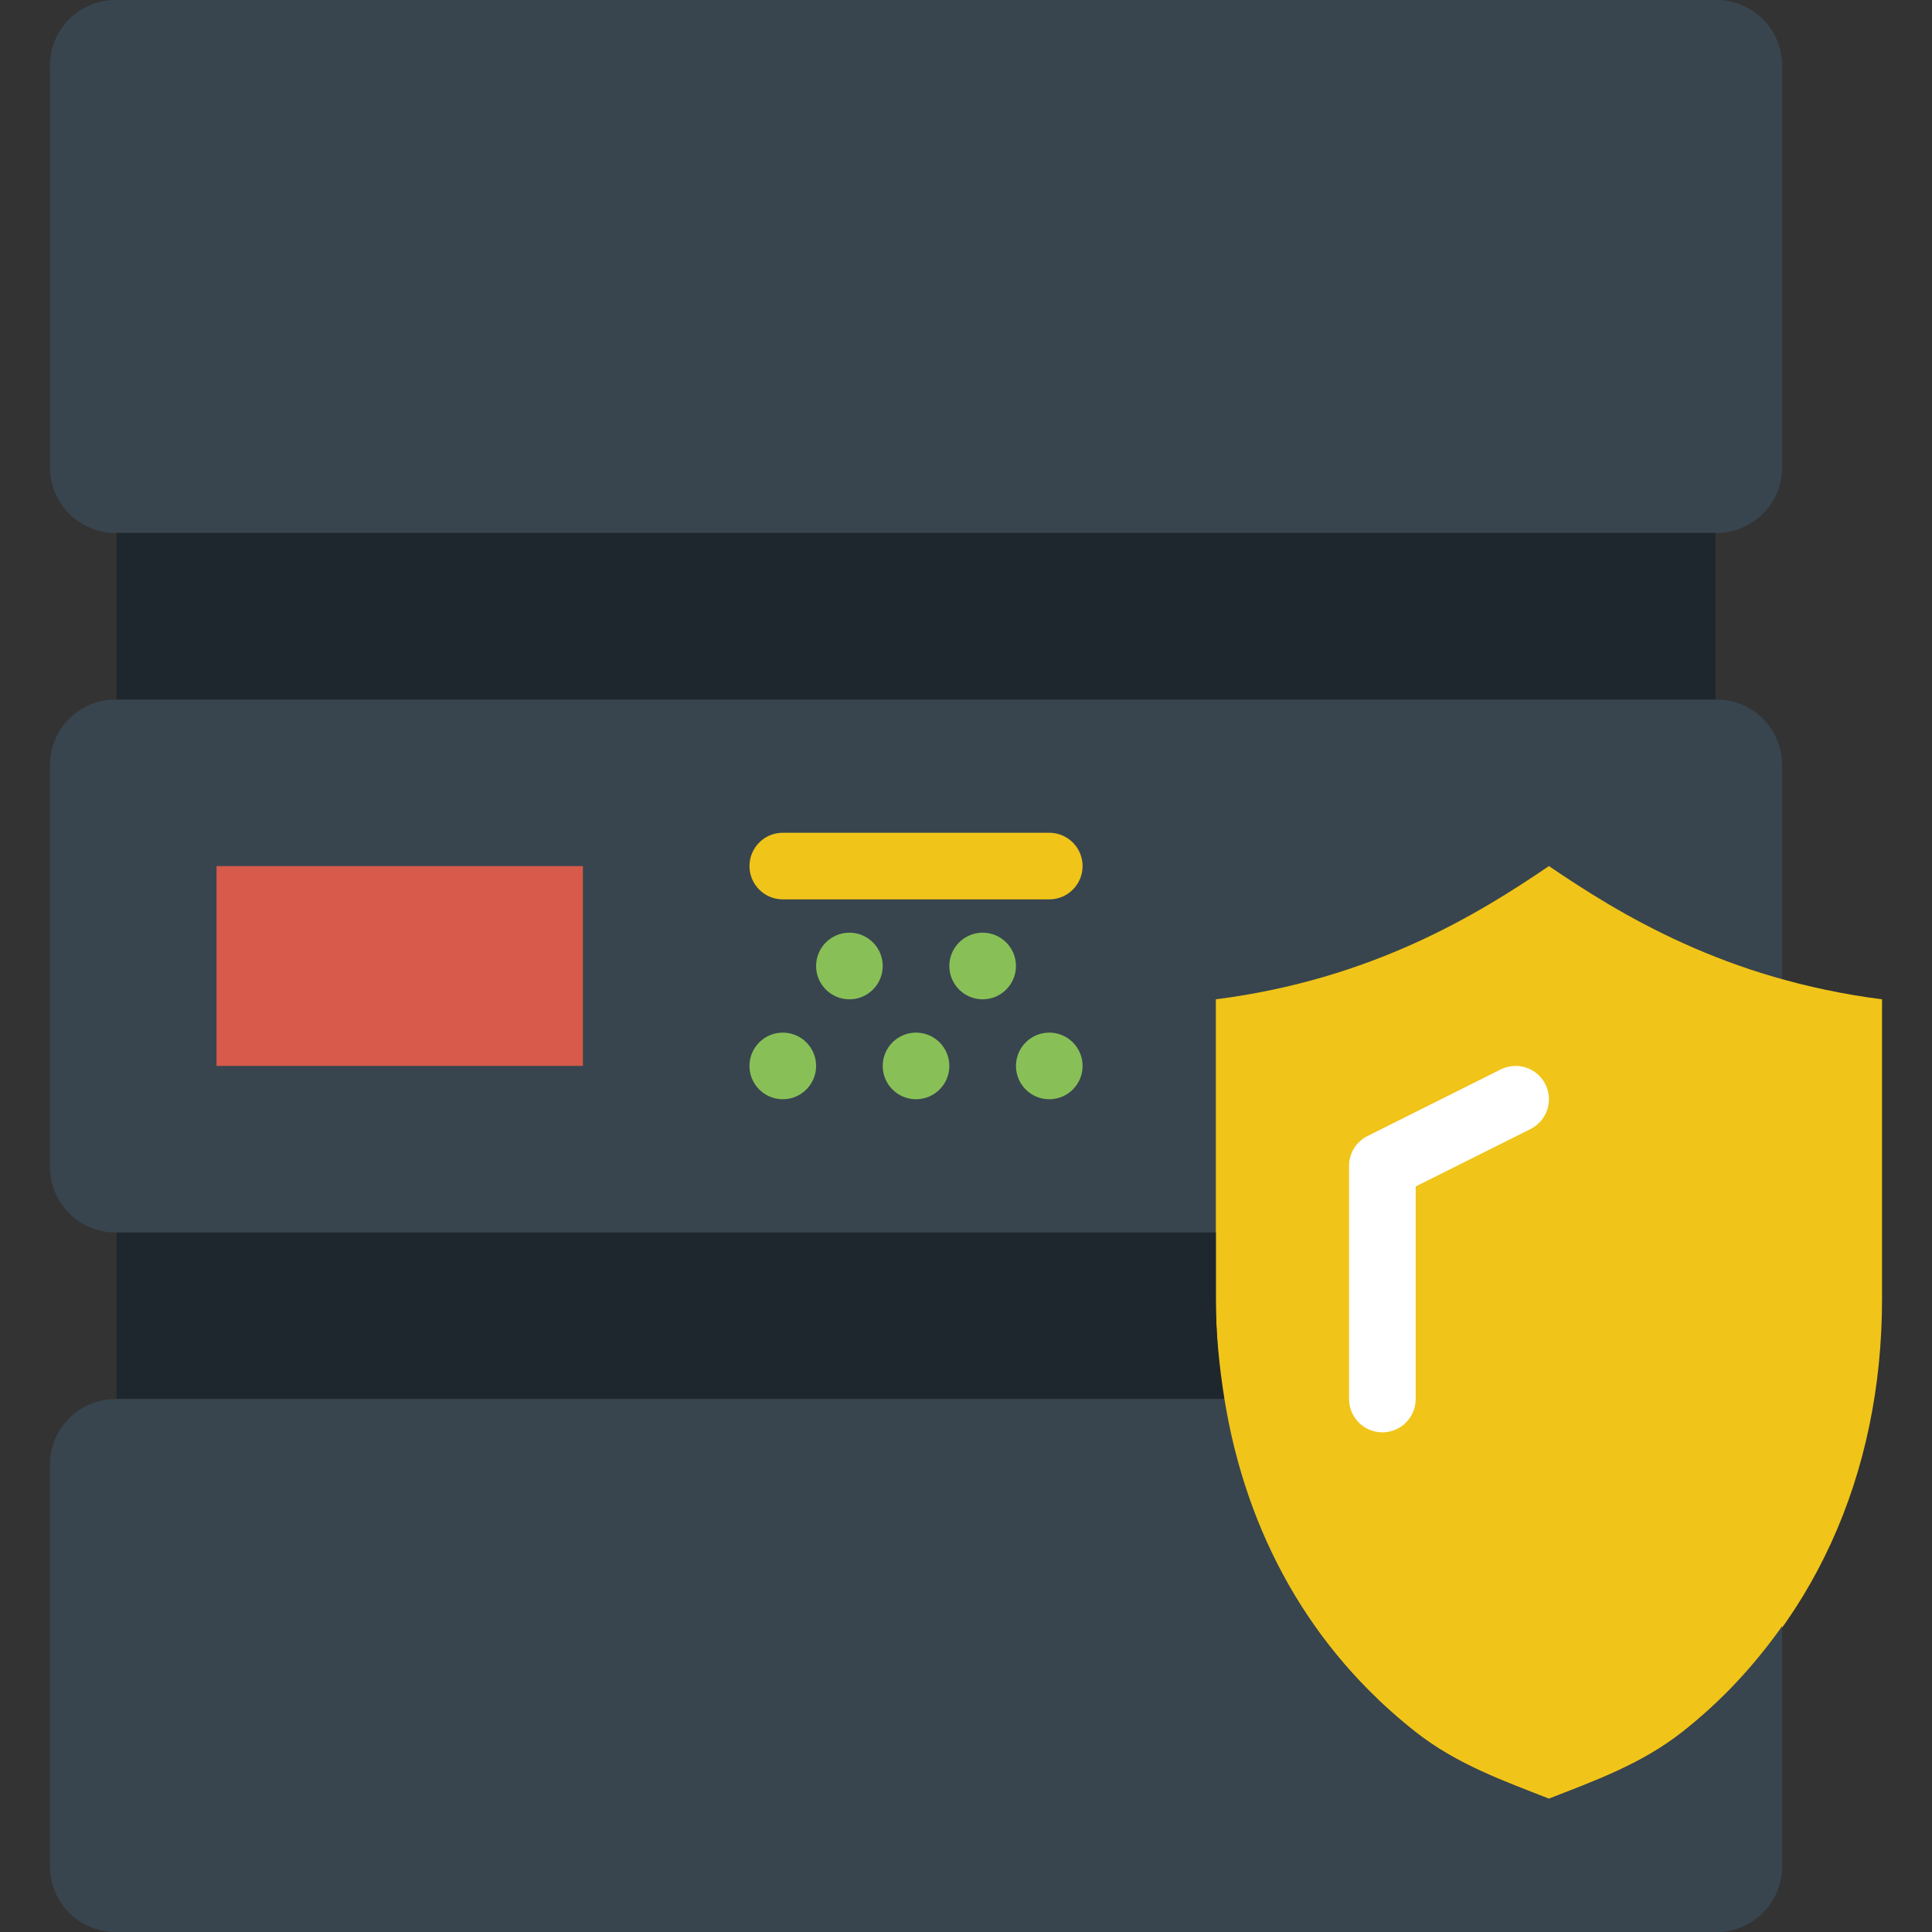 <?xml version="1.0" encoding="iso-8859-1"?>
<!-- Generator: Adobe Illustrator 19.0.0, SVG Export Plug-In . SVG Version: 6.00 Build 0)  -->
<svg version="1.1" id="Layer_1" xmlns="http://www.w3.org/2000/svg" xmlns:xlink="http://www.w3.org/1999/xlink" x="0px" y="0px"
	 viewBox="0 0 512 512" style="enable-background:new 0 0 512 512;" xml:space="preserve">
<rect x="0" y="0" width="512" height="512" fill="#333333" stroke="none"/>
<g>
	<g>
		<path style="fill:#38454F;" d="M322.207,264.828c41.428-5.288,69.438-22.51,88.276-35.31
			c14.495,9.852,34.498,22.263,61.793,29.899v-56.655c0-9.604-7.777-17.382-17.382-17.382H30.623
			c-9.604,0-17.382,7.777-17.382,17.382v106.478c0,9.596,7.777,17.382,17.382,17.382h291.584V264.828z"/>
		<path style="fill:#38454F;" d="M454.895,141.241H30.624c-9.604,0-17.382-7.786-17.382-17.382V17.382
			C13.242,7.786,21.019,0,30.624,0h424.271c9.596,0,17.382,7.786,17.382,17.382V123.86
			C472.277,133.455,464.491,141.241,454.895,141.241"/>
	</g>
	<g>
		<path style="fill:#88C057;" d="M286.897,282.483c0,4.873-3.955,8.828-8.828,8.828s-8.828-3.955-8.828-8.828
			c0-4.873,3.955-8.828,8.828-8.828S286.897,277.61,286.897,282.483"/>
		<path style="fill:#88C057;" d="M216.276,282.483c0,4.873-3.955,8.828-8.828,8.828c-4.873,0-8.828-3.955-8.828-8.828
			c0-4.873,3.955-8.828,8.828-8.828C212.321,273.655,216.276,277.61,216.276,282.483"/>
		<path style="fill:#88C057;" d="M251.586,282.483c0,4.873-3.955,8.828-8.828,8.828s-8.828-3.955-8.828-8.828
			c0-4.873,3.955-8.828,8.828-8.828S251.586,277.61,251.586,282.483"/>
		<path style="fill:#88C057;" d="M233.931,256c0,4.873-3.955,8.828-8.828,8.828c-4.873,0-8.828-3.955-8.828-8.828
			s3.955-8.828,8.828-8.828C229.976,247.172,233.931,251.127,233.931,256"/>
		<path style="fill:#88C057;" d="M269.241,256c0,4.873-3.955,8.828-8.828,8.828c-4.873,0-8.828-3.955-8.828-8.828
			s3.955-8.828,8.828-8.828C265.287,247.172,269.241,251.127,269.241,256"/>
	</g>
	<path style="fill:#F0C419;" d="M278.069,238.345h-70.621c-4.873,0-8.828-3.955-8.828-8.828s3.955-8.828,8.828-8.828h70.621
		c4.873,0,8.828,3.955,8.828,8.828S282.942,238.345,278.069,238.345"/>
	<polygon style="fill:#D75A4A;" points="57.379,282.483 154.483,282.483 154.483,229.517 57.379,229.517 	"/>
	<polygon style="fill:#1E272D;" points="30.897,185.379 454.621,185.379 454.621,141.241 30.897,141.241 	"/>
	<path style="fill:#F0C419;" d="M410.483,476.69c-11.9-4.67-24.382-9.066-35.31-17.655c-34.648-27.233-52.966-68.22-52.966-114.759
		v-79.448c41.428-5.288,69.438-22.51,88.276-35.31c18.838,12.8,46.848,30.023,88.276,35.31v79.448
		c0,46.539-18.326,87.526-52.966,114.759C434.856,467.624,422.382,472.02,410.483,476.69"/>
	<path style="fill:#FFFFFF;" d="M366.345,379.586c-4.873,0-8.828-3.955-8.828-8.828v-61.793c0-3.346,1.889-6.4,4.882-7.901
		l35.31-17.655c4.378-2.18,9.666-0.406,11.847,3.955c2.18,4.361,0.406,9.657-3.955,11.847l-30.429,15.21v56.338
		C375.172,375.631,371.218,379.586,366.345,379.586"/>
	<path style="fill:#1E272D;" d="M322.207,344.276v-17.655H30.897v44.138h293.597C323.116,362.152,322.207,353.359,322.207,344.276"
		/>
	<path style="fill:#38454F;" d="M445.793,459.034c-10.937,8.589-23.411,12.985-35.31,17.655c-11.9-4.67-24.382-9.066-35.31-17.655
		c-27.886-21.91-44.985-52.824-50.679-88.276H30.623c-9.604,0-17.382,7.777-17.382,17.382v106.478
		c0,9.596,7.777,17.382,17.382,17.382h424.271c9.604,0,17.382-7.786,17.382-17.382v-63.647
		C464.887,441.37,456.165,450.887,445.793,459.034"/>
</g>
<g>
</g>
<g>
</g>
<g>
</g>
<g>
</g>
<g>
</g>
<g>
</g>
<g>
</g>
<g>
</g>
<g>
</g>
<g>
</g>
<g>
</g>
<g>
</g>
<g>
</g>
<g>
</g>
<g>
</g>
</svg>
